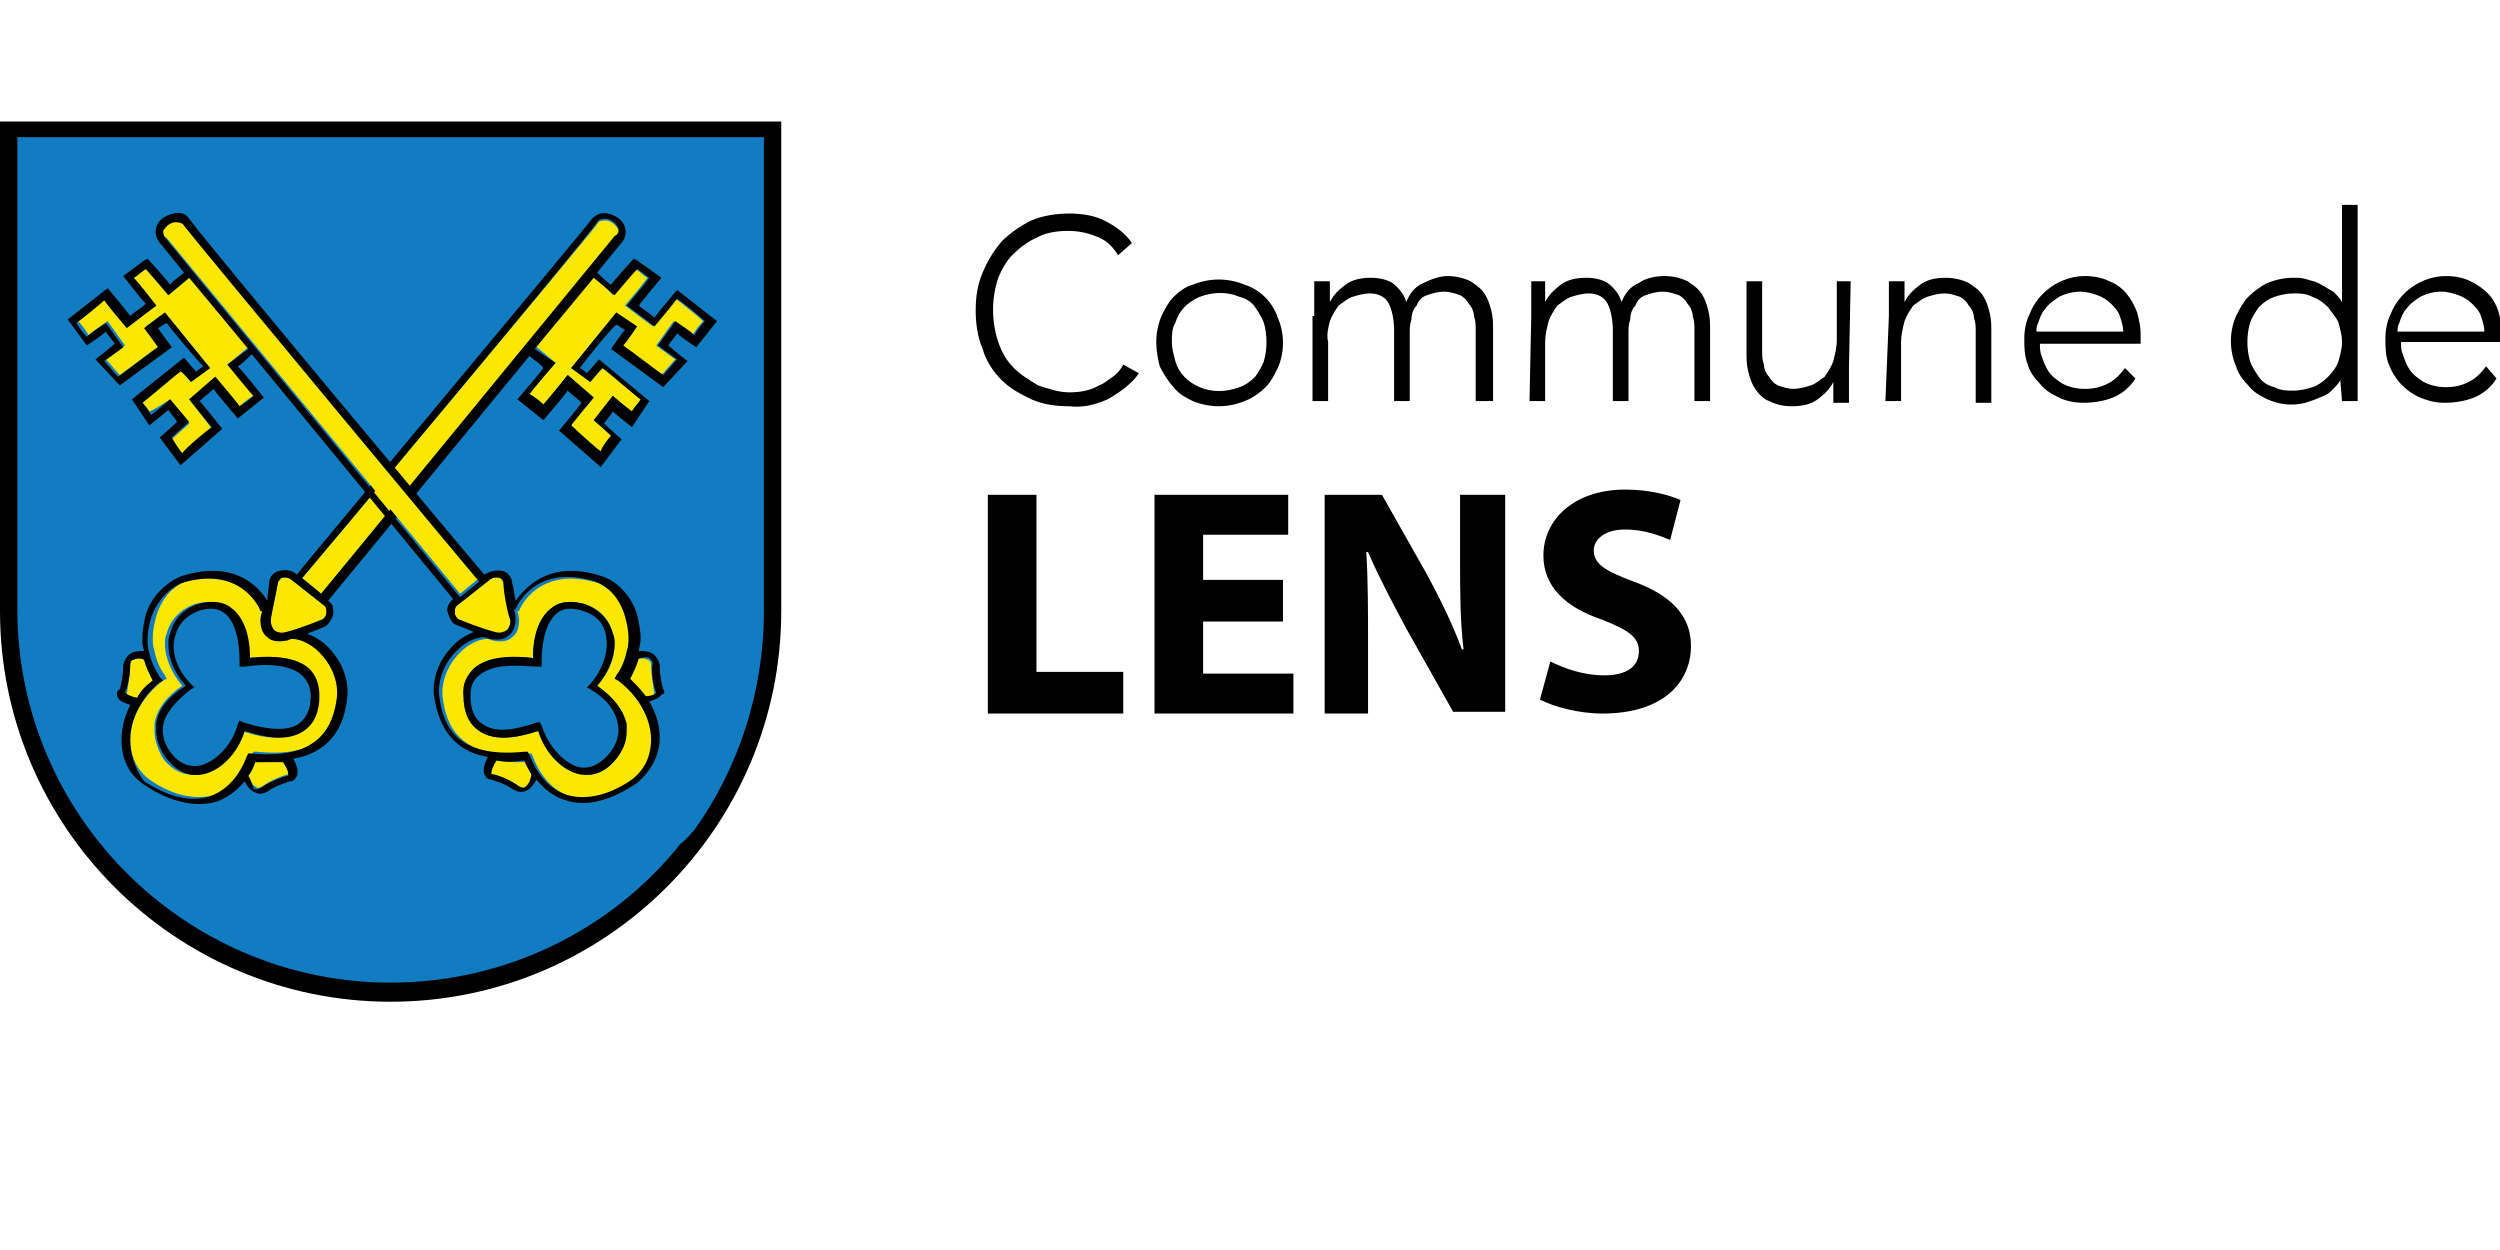 <?xml version="1.0" encoding="utf-8"?>
<!-- Generator: Adobe Illustrator 27.4.1, SVG Export Plug-In . SVG Version: 6.00 Build 0)  -->
<svg version="1.1" xmlns="http://www.w3.org/2000/svg" xmlns:xlink="http://www.w3.org/1999/xlink" x="0px" y="0px" width="144px"
	 height="72px" viewBox="0 0 144 72" style="enable-background:new 0 0 144 72;" xml:space="preserve">
<style type="text/css">
	.st0{clip-path:url(#SVGID_00000138535756109130356160000016831985642819057035_);}
	.st1{clip-path:url(#SVGID_00000138535756109130356160000016831985642819057035_);fill:#117CC1;}
	.st2{clip-path:url(#SVGID_00000138535756109130356160000016831985642819057035_);fill:#FCE700;}
</style>
<g id="Calque_2_00000062901129047284869180000005599415934142919602_">
	<g>
		<g>
			<g>
				<path d="M65.6,21.5c-0.4,0.6-1.1,1.1-1.8,1.5c-0.7,0.3-1.4,0.5-2.2,0.4c-0.8,0-1.5-0.1-2.2-0.4c-0.6-0.3-1.2-0.6-1.7-1.1
					s-0.9-1.1-1.1-1.8c-0.3-0.7-0.4-1.5-0.4-2.2c0-0.8,0.1-1.5,0.4-2.2c0.3-0.7,0.6-1.2,1.1-1.8c0.5-0.5,1.1-0.9,1.7-1.2
					c0.7-0.3,1.5-0.4,2.2-0.4s1.4,0.1,2,0.4c0.6,0.3,1.2,0.7,1.6,1.3l-0.8,0.7c-0.3-0.5-0.7-0.9-1.3-1.1c-0.5-0.2-1-0.3-1.6-0.3
					s-1.3,0.1-1.8,0.4c-0.5,0.2-1,0.6-1.4,1C58,15,57.7,15.5,57.5,16c-0.4,1.2-0.4,2.5,0,3.7c0.2,0.6,0.5,1.1,0.9,1.5s0.9,0.7,1.4,1
					c0.6,0.2,1.2,0.4,1.8,0.4s1.2-0.1,1.7-0.4c0.3-0.1,0.5-0.3,0.8-0.5s0.5-0.5,0.6-0.7L65.6,21.5z"/>
			</g>
			<g>
				<path d="M66.6,19.7c0-0.5,0.1-1,0.3-1.5c0.2-0.4,0.4-0.8,0.7-1.1c0.3-0.3,0.7-0.6,1.1-0.7c0.5-0.2,1-0.3,1.5-0.3s1,0.1,1.5,0.3
					c0.9,0.3,1.6,1,1.9,1.9c0.4,0.9,0.4,2,0,2.9c-0.2,0.4-0.4,0.8-0.7,1.1c-0.3,0.3-0.7,0.6-1.2,0.8c-0.5,0.2-1,0.3-1.5,0.3
					s-1-0.1-1.5-0.3c-0.4-0.2-0.8-0.4-1.1-0.8c-0.3-0.3-0.6-0.8-0.8-1.2C66.7,20.7,66.6,20.2,66.6,19.7 M67.5,19.7
					c0,0.4,0.1,0.7,0.2,1.1c0.2,0.7,0.7,1.2,1.4,1.5c0.7,0.3,1.5,0.3,2.3,0c0.3-0.1,0.6-0.3,0.9-0.6c0.2-0.3,0.4-0.6,0.5-0.9
					c0.2-0.7,0.2-1.5,0-2.2c-0.1-0.3-0.3-0.6-0.5-0.9s-0.5-0.5-0.9-0.6c-0.7-0.3-1.5-0.3-2.3,0c-0.7,0.3-1.2,0.8-1.4,1.5
					C67.5,18.9,67.5,19.3,67.5,19.7"/>
			</g>
			<g>
				<path d="M75.7,18.2c0-0.1,0-0.3,0-0.5s0-0.4,0-0.6s0-0.4,0-0.5s0-0.3,0-0.4h0.9c0,0.3,0,0.5,0,0.7s0,0.3,0,0.5l0,0
					c0.2-0.4,0.5-0.7,0.9-1S78.4,16,79,16c0.4,0,0.9,0.1,1.2,0.3c0.4,0.3,0.7,0.7,0.8,1.1c0.2-0.5,0.5-0.9,1-1.1
					c0.4-0.2,0.9-0.4,1.4-0.4c0.4,0,0.9,0.1,1.3,0.3c0.3,0.2,0.6,0.4,0.8,0.7c0.2,0.3,0.3,0.6,0.4,1S86,18.6,86,19v4.1h-1V19
					c0-0.3,0-0.5-0.1-0.8c0-0.2-0.1-0.5-0.3-0.7c-0.1-0.2-0.3-0.4-0.5-0.5c-0.3-0.1-0.6-0.2-0.9-0.2c-0.4,0-0.7,0.1-1,0.2
					s-0.5,0.3-0.6,0.6c-0.2,0.2-0.3,0.5-0.3,0.8c-0.1,0.3-0.1,0.5-0.1,0.8v3.9h-0.9V19c0-0.5-0.1-1.1-0.3-1.5
					c-0.2-0.4-0.6-0.6-1.1-0.6c-0.3,0-0.7,0.1-1,0.2s-0.5,0.3-0.8,0.5c-0.2,0.3-0.4,0.6-0.5,0.9c-0.1,0.4-0.2,0.8-0.1,1.2v3.4h-0.9
					v-4.9H75.7z"/>
			</g>
			<g>
				<path d="M88.2,18.2c0-0.1,0-0.3,0-0.5s0-0.4,0-0.6s0-0.4,0-0.5s0-0.3,0-0.4H89c0,0.3,0,0.5,0,0.7s0,0.3,0,0.5l0,0
					c0.2-0.4,0.5-0.7,0.9-1s0.9-0.4,1.5-0.4c0.4,0,0.9,0.1,1.2,0.3c0.4,0.3,0.7,0.7,0.8,1.1c0.2-0.5,0.5-0.9,1-1.1
					c0.4-0.3,1-0.4,1.5-0.4c0.4,0,0.9,0.1,1.3,0.3c0.3,0.2,0.6,0.4,0.8,0.7c0.2,0.3,0.3,0.6,0.4,1s0.1,0.7,0.1,1.1v4.1h-0.9V19
					c0-0.3,0-0.5-0.1-0.8c0-0.2-0.1-0.5-0.3-0.7c-0.1-0.2-0.3-0.4-0.5-0.5c-0.3-0.1-0.6-0.2-0.9-0.2c-0.4,0-0.7,0.1-1,0.2
					s-0.5,0.3-0.6,0.6c-0.2,0.2-0.3,0.5-0.3,0.8c-0.1,0.3-0.1,0.5-0.1,0.8v3.9h-0.9V19c0-0.5-0.1-1.1-0.3-1.5
					c-0.2-0.4-0.6-0.6-1.1-0.6c-0.3,0-0.7,0.1-1,0.2s-0.5,0.3-0.8,0.5c-0.2,0.3-0.4,0.6-0.5,0.9c-0.1,0.4-0.2,0.8-0.2,1.2v3.4h-0.9
					L88.2,18.2L88.2,18.2z"/>
			</g>
			<g>
				<path d="M106.5,21.2c0,0.1,0,0.3,0,0.5s0,0.4,0,0.6s0,0.4,0,0.5s0,0.3,0,0.4h-0.9c0-0.3,0-0.5,0-0.7s0-0.3,0-0.5l0,0
					c-0.2,0.4-0.5,0.7-0.9,1s-0.9,0.4-1.5,0.4c-0.5,0-0.9-0.1-1.3-0.3c-0.3-0.1-0.6-0.4-0.8-0.7c-0.2-0.3-0.3-0.6-0.4-1
					s-0.1-0.7-0.1-1.1v-4.1h0.9v4c0,0.3,0,0.5,0.1,0.8c0,0.2,0.1,0.5,0.3,0.7c0.1,0.2,0.3,0.4,0.5,0.5c0.3,0.1,0.6,0.2,0.9,0.2
					s0.7-0.1,1-0.2s0.5-0.3,0.8-0.5c0.2-0.3,0.4-0.6,0.5-0.9c0.1-0.4,0.2-0.8,0.2-1.2v-3.4h0.8L106.5,21.2L106.5,21.2z"/>
			</g>
			<g>
				<path d="M108.8,18.2c0-0.1,0-0.3,0-0.5s0-0.4,0-0.6s0-0.4,0-0.5s0-0.3,0-0.4h0.9c0,0.3,0,0.5,0,0.7s0,0.3,0,0.5l0,0
					c0.2-0.4,0.5-0.7,0.9-1s0.9-0.4,1.5-0.4c0.4,0,0.9,0.1,1.3,0.3c0.3,0.2,0.6,0.4,0.8,0.7c0.2,0.3,0.3,0.6,0.4,1s0.1,0.7,0.1,1.1
					v4.1h-0.9v-4.1c0-0.3,0-0.5-0.1-0.8c0-0.2-0.1-0.5-0.3-0.7c-0.1-0.2-0.3-0.4-0.5-0.5c-0.3-0.1-0.6-0.2-0.9-0.2s-0.7,0.1-1,0.2
					s-0.5,0.3-0.8,0.5c-0.2,0.3-0.4,0.6-0.5,0.9c-0.1,0.4-0.2,0.8-0.2,1.2v3.4h-0.9L108.8,18.2z"/>
			</g>
			<g>
				<path d="M123,21.8c-0.3,0.5-0.8,0.9-1.3,1.1s-1.1,0.3-1.7,0.3c-0.5,0-1-0.1-1.4-0.3c-0.4-0.2-0.8-0.4-1.1-0.8
					c-0.3-0.3-0.6-0.7-0.7-1.1c-0.2-0.5-0.2-1-0.2-1.5s0.1-1,0.3-1.4c0.5-1.3,1.8-2.2,3.2-2.2c0.5,0,1,0.1,1.4,0.3
					c0.8,0.3,1.3,1,1.6,1.8c0.1,0.4,0.2,0.8,0.2,1.2v0.6h-5.8c0,0.2,0,0.5,0.1,0.7c0.1,0.3,0.2,0.6,0.4,0.9c0.2,0.3,0.5,0.5,0.8,0.7
					c0.4,0.2,0.8,0.3,1.3,0.3s0.9-0.1,1.3-0.3c0.4-0.2,0.7-0.5,1-0.9L123,21.8z M122.3,19.1c0-0.3-0.1-0.6-0.2-0.9s-0.3-0.5-0.5-0.7
					s-0.5-0.4-0.8-0.5s-0.6-0.2-1-0.2s-0.8,0.1-1.2,0.3c-0.3,0.2-0.6,0.4-0.8,0.7c-0.2,0.2-0.3,0.5-0.4,0.8
					c-0.1,0.2-0.1,0.3-0.1,0.5L122.3,19.1z"/>
			</g>
			<g>
				<path d="M134.8,21.9L134.8,21.9c-0.1,0.2-0.3,0.4-0.5,0.6s-0.4,0.3-0.7,0.4c-0.2,0.1-0.5,0.2-0.8,0.3c-0.8,0.2-1.5,0.1-2.2-0.2
					c-0.4-0.2-0.8-0.4-1.1-0.8c-0.3-0.3-0.6-0.7-0.7-1.1c-0.4-0.9-0.4-2,0-2.9c0.2-0.4,0.4-0.8,0.7-1.1c0.3-0.3,0.7-0.6,1.1-0.8
					c0.5-0.2,1-0.3,1.5-0.3c0.3,0,0.5,0,0.8,0.1s0.5,0.1,0.8,0.3c0.2,0.1,0.5,0.3,0.7,0.4c0.2,0.2,0.4,0.4,0.5,0.6l0,0v-5.6h0.9
					v11.3h-0.9L134.8,21.9z M134.9,19.7c0-0.4-0.1-0.7-0.2-1.1c-0.1-0.3-0.4-0.6-0.6-0.9c-0.3-0.3-0.6-0.5-0.9-0.6
					c-0.4-0.2-0.7-0.2-1.1-0.2c-0.4,0-0.8,0.1-1.1,0.2s-0.6,0.3-0.9,0.6c-0.2,0.3-0.4,0.6-0.5,0.9c-0.2,0.7-0.2,1.5,0,2.2
					c0.1,0.3,0.3,0.6,0.5,0.9s0.5,0.5,0.9,0.6c0.4,0.2,0.7,0.2,1.1,0.2c0.4,0,0.8-0.1,1.1-0.2s0.6-0.3,0.9-0.6
					c0.3-0.3,0.5-0.6,0.6-0.9C134.8,20.4,134.9,20.1,134.9,19.7"/>
			</g>
			<g>
				<path d="M143.8,21.8c-0.3,0.5-0.8,0.9-1.3,1.1s-1.1,0.3-1.7,0.3c-0.5,0-0.9-0.1-1.4-0.3c-0.9-0.4-1.5-1.1-1.8-1.9
					c-0.2-0.5-0.2-1-0.2-1.5s0.1-1,0.3-1.4c0.5-1.3,1.8-2.2,3.2-2.2c0.5,0,1,0.1,1.4,0.3s0.7,0.4,1,0.7c0.3,0.3,0.5,0.7,0.6,1
					c0.1,0.4,0.2,0.8,0.2,1.2v0.6h-5.8c0,0.2,0,0.5,0.1,0.7c0.1,0.3,0.2,0.6,0.4,0.9s0.5,0.5,0.8,0.7c0.4,0.2,0.8,0.3,1.3,0.3
					s0.9-0.1,1.3-0.3c0.4-0.2,0.7-0.5,1-0.9L143.8,21.8z M143.1,19.1c0-0.3-0.1-0.6-0.2-0.9c-0.1-0.3-0.3-0.5-0.5-0.7
					s-0.5-0.4-0.8-0.5s-0.6-0.2-1-0.2s-0.8,0.1-1.2,0.3c-0.3,0.2-0.6,0.4-0.8,0.7c-0.2,0.2-0.3,0.5-0.4,0.8
					c-0.1,0.2-0.1,0.3-0.1,0.5L143.1,19.1z"/>
			</g>
			<g>
				<g>
					<path d="M56.9,28.5h2.8v10.2h5v2.4h-7.8C56.9,41.1,56.9,28.5,56.9,28.5z"/>
				</g>
				<g>
					<path d="M73.9,35.8h-4.6v3h5.2v2.3h-8V28.5h7.7v2.3h-4.9v2.6h4.6C73.9,33.4,73.9,35.8,73.9,35.8z"/>
				</g>
				<g>
					<path d="M76.3,41.1V28.5h3.3l2.6,4.6c0.7,1.3,1.5,2.9,2,4.3h0.1c-0.2-1.7-0.2-3.3-0.2-5.2v-3.7h2.6V41h-3L81,36.2
						c-0.7-1.3-1.6-3-2.2-4.4h-0.1c0.1,1.7,0.1,3.4,0.1,5.5v3.8C78.8,41.1,76.3,41.1,76.3,41.1z"/>
				</g>
				<g>
					<path d="M89.3,38.1c0.8,0.4,1.9,0.8,3.1,0.8c1.3,0,2-0.5,2-1.4c0-0.8-0.6-1.2-2.1-1.8c-2.1-0.7-3.4-1.9-3.4-3.7
						c0-2.1,1.8-3.8,4.7-3.8c1.4,0,2.5,0.3,3.2,0.6l-0.6,2.3c-0.5-0.2-1.4-0.6-2.6-0.6s-1.8,0.6-1.8,1.2c0,0.8,0.7,1.2,2.3,1.8
						c2.2,0.8,3.3,2,3.3,3.7c0,2.1-1.6,3.9-5.1,3.9c-1.4,0-2.8-0.4-3.6-0.8L89.3,38.1z"/>
				</g>
			</g>
		</g>
	</g>
</g>
<g id="Calque_3">
	<g>
		<defs>
			<rect id="SVGID_1_" y="7" width="45" height="50.7"/>
		</defs>
		<clipPath id="SVGID_00000160894154240350515860000012338725022361646214_">
			<use xlink:href="#SVGID_1_"  style="overflow:visible;"/>
		</clipPath>
		<path style="clip-path:url(#SVGID_00000160894154240350515860000012338725022361646214_);" d="M0,35.2c0,12.4,10.1,22.5,22.5,22.5
			C34.9,57.7,45,47.6,45,35.2V7H0V35.2z"/>
		<path style="clip-path:url(#SVGID_00000160894154240350515860000012338725022361646214_);fill:#117CC1;" d="M40,47.8
			c2.5-3.5,4-7.9,4-12.6V7.9H1v0v27.2c0,11.9,9.7,21.5,21.5,21.5c6.7,0,12.8-3.1,16.7-8C39.5,48.4,39.8,48,40,47.8"/>
		<path style="clip-path:url(#SVGID_00000160894154240350515860000012338725022361646214_);fill:#FCE700;" d="M15.8,36.3
			c-0.1-0.1-0.2-0.3-0.2-0.5c0,0,0,0,0-0.1c0-0.2,0.3-1.5,0.4-2.1c0-0.1,0.1-0.2,0.2-0.3c0.2-0.1,0.5,0,0.6,0.1l0,0l0,0
			c0,0,1.9,1.5,1.9,1.5c0.1,0.1,0.1,0.2,0.1,0.3c0,0,0,0.1,0,0.1c0,0.2-0.1,0.3-0.2,0.4c0,0-1.2,0.5-2,0.7
			C16.2,36.5,16,36.5,15.8,36.3"/>
		<path style="clip-path:url(#SVGID_00000160894154240350515860000012338725022361646214_);fill:#FCE700;" d="M34.4,12.9
			c0.1-0.2,0.3-0.2,0.5-0.2c0.3,0,0.6,0.3,0.7,0.5c0.1,0.2,0,0.4-0.2,0.5l0,0L18.5,34.2l-1.1-0.9C18.1,32.5,33.9,13.6,34.4,12.9"/>
		<path style="clip-path:url(#SVGID_00000160894154240350515860000012338725022361646214_);fill:#FCE700;" d="M16.4,43.8L16.4,43.8
			c0.2,0.3,0.3,0.5,0.3,0.7c0,0,0,0.1,0,0.1c0,0,0,0-0.1,0c-0.4,0.1-1.1,0.4-1.5,0.7c-0.2,0.1-0.3,0.1-0.4,0
			c-0.2-0.1-0.3-0.4-0.4-0.6c0.2-0.3,0.3-0.5,0.4-0.8C15.4,43.9,15.9,43.9,16.4,43.8"/>
		<path style="clip-path:url(#SVGID_00000160894154240350515860000012338725022361646214_);fill:#FCE700;" d="M35.3,17
			c0,0,1.1-1.3,1.3-1.5c0.2,0.1,0.5,0.4,0.7,0.5c-0.2,0.3-1.3,1.6-1.3,1.6l1.6,1.2c0,0,1.1-1.3,1.3-1.6c0.3,0.2,1.4,1.1,1.6,1.3
			c-0.2,0.2-0.5,0.6-0.6,0.8c-0.2-0.2-1.1-0.8-1.1-0.8l-1,1.4c0,0,0.8,0.6,1.1,0.8c-0.2,0.2-0.6,0.7-0.8,0.9c-0.3-0.2-2-1.5-2.3-1.7
			c0.2-0.2,0.8-1.1,0.8-1.1L35.5,18l-2.6,3.2L34,22c0,0,0.5-0.6,0.7-0.8c0.3,0.2,1.9,1.6,2.2,1.8c-0.1,0.2-0.4,0.5-0.5,0.7
			c-0.3-0.2-1.1-0.9-1.1-0.9l-1.1,1.4c0,0,0.8,0.7,1,0.9c-0.1,0.2-0.5,0.6-0.6,0.9c-0.3-0.2-1.5-1.3-1.7-1.5
			c0.2-0.3,1.3-1.6,1.3-1.6l-1.5-1.3c0,0-1.2,1.5-1.4,1.7c-0.2-0.2-0.6-0.5-0.8-0.6c0.2-0.3,1.5-1.8,1.5-1.8l-1.2-1l3.4-4.1L35.3,17
			z"/>
		<path style="clip-path:url(#SVGID_00000160894154240350515860000012338725022361646214_);fill:#FCE700;" d="M7.5,42.6
			C7.5,42.6,7.5,42.6,7.5,42.6c0,0.7,0.2,1.6,1.1,2.3c1.3,0.9,2.6,1.2,3.7,0.9c1-0.3,1.7-1.1,2.2-2.3l0.1-0.2l0.2,0
			c4,0.4,4.7-1.6,4.9-3.2c0.1-0.8-0.2-1.7-0.8-2.4c-0.5-0.6-1.2-1-1.8-1l0,0c-0.1,0-0.2,0.1-0.3,0.1c-0.6,0.1-0.9,0-1.1-0.2
			c-0.3-0.2-0.4-0.6-0.4-1l0,0l0,0c0,0,0-0.2,0.1-0.5l-0.1,0c0-0.1-1.1-2.7-4.6-1.6c-0.8,0.3-1.4,1-1.7,2c-0.1,0.4-0.2,0.8-0.2,1.2
			c0,0.3,0,0.5,0.1,0.8c0,0,0,0,0,0l0,0c0.1,0.5,0.3,1,0.6,1.4l0.1,0.2l-0.2,0.1C8.2,40.1,7.5,41.4,7.5,42.6 M8.9,42.1
			c0-0.1,0-0.2,0-0.4c0.1-0.8,0.7-1.6,1.6-2.2c-0.6-0.7-1-1.6-1-2.4c0-0.2,0-0.4,0.1-0.6c0.2-0.8,0.8-1.4,1.6-1.7
			c0.7-0.2,1.4-0.2,1.9,0.2c0.7,0.5,1.1,1.5,1.1,2.9c0.9-0.1,2.5-0.2,3.4,0.6c0.4,0.4,0.7,0.9,0.6,1.6c0,0.9-0.3,1.6-0.9,2
			c-1,0.7-2.5,0.3-3.4,0c-0.4,1.3-1.4,2.3-2.4,2.5c-0.6,0.1-1.4,0-2.1-0.9C9.1,43.2,8.9,42.6,8.9,42.1"/>
		<path style="clip-path:url(#SVGID_00000160894154240350515860000012338725022361646214_);fill:#FCE700;" d="M7.5,38.3
			c0-0.2,0.1-0.3,0.2-0.3c0.2-0.1,0.4-0.1,0.6,0c0.1,0.4,0.3,0.8,0.5,1.2c-0.4,0.3-0.7,0.6-0.9,1c-0.3,0-0.5-0.1-0.6-0.2
			c0,0,0,0,0,0c0,0,0,0,0,0C7.4,39.4,7.5,38.7,7.5,38.3"/>
		<path style="clip-path:url(#SVGID_00000160894154240350515860000012338725022361646214_);" d="M9,41.7c0,0.1,0,0.2,0,0.4
			c0,0.5,0.2,1.1,0.6,1.6c0.8,1,1.6,1,2.1,0.9c1-0.2,2-1.2,2.4-2.5c0.9,0.3,2.4,0.7,3.4,0c0.6-0.4,0.9-1.1,0.9-2
			c0-0.7-0.2-1.2-0.6-1.6c-0.9-0.8-2.6-0.7-3.4-0.6c0-1.4-0.4-2.4-1.1-2.9c-0.5-0.4-1.2-0.4-1.9-0.2c-0.9,0.3-1.4,0.9-1.6,1.7
			c-0.1,0.2-0.1,0.4-0.1,0.6c0,0.8,0.3,1.6,1,2.4C9.6,40.2,9.1,40.9,9,41.7 M9.4,41.8c0.1-0.7,0.7-1.4,1.6-2.1l0.2-0.1l-0.2-0.2
			c-0.8-0.8-1.2-1.9-0.9-2.8c0.2-0.7,0.6-1.1,1.3-1.4c0.6-0.2,1.1-0.2,1.5,0.1c0.6,0.4,0.9,1.5,0.9,2.8l0,0.3l0.3,0
			c0.6-0.1,2.4-0.3,3.3,0.5c0.3,0.3,0.5,0.7,0.5,1.2c0,0.8-0.3,1.3-0.7,1.6c-0.9,0.6-2.6,0.1-3.2-0.1l-0.2-0.1l-0.1,0.2
			c-0.3,1.2-1.3,2.2-2.2,2.4c-0.6,0.1-1.2-0.1-1.7-0.8C9.5,42.9,9.3,42.3,9.4,41.8"/>
		<path style="clip-path:url(#SVGID_00000160894154240350515860000012338725022361646214_);" d="M6.8,40.2c0.1,0.2,0.4,0.3,0.7,0.4
			C7.2,41.2,7,41.9,7,42.6c0,0,0,0,0,0c0,1.1,0.4,2,1.3,2.6l0,0l0,0c1.5,1,2.9,1.3,4.1,1c0.6-0.2,1.2-0.6,1.7-1.2
			c0.1,0.2,0.2,0.4,0.5,0.6c0.2,0.1,0.4,0.2,0.8,0l0,0l0,0c0.4-0.3,1-0.5,1.3-0.6c0.2,0,0.3-0.1,0.4-0.3c0.1-0.3,0-0.6-0.2-1
			c1.8-0.3,2.9-1.5,3.1-3.5c0.1-0.9-0.2-1.9-0.9-2.7c-0.4-0.5-0.9-0.8-1.4-1c0.5-0.2,1-0.4,1-0.4c0.2-0.1,0.4-0.4,0.5-0.7
			c0-0.3,0-0.6-0.2-0.7l0,0l-0.1-0.1l11.6-14.1c0.2,0.2,0.7,0.5,0.8,0.7c-0.2,0.3-1.5,1.8-1.5,1.8l1.5,1.2c0,0,1.2-1.4,1.4-1.7
			c0.2,0.2,0.6,0.5,0.8,0.7c-0.2,0.3-1.3,1.6-1.3,1.6l2.4,2.1l1.2-1.6c0,0-0.8-0.7-1-0.9c0.1-0.2,0.4-0.5,0.5-0.7
			c0.2,0.2,1.1,0.9,1.1,0.9l1-1.5l-2.9-2.4c0,0-0.5,0.6-0.7,0.8c-0.1-0.1-0.2-0.2-0.4-0.3c0.2-0.3,1.8-2.3,2.1-2.5
			c0.2,0.1,0.3,0.2,0.5,0.3c-0.2,0.2-0.8,1.1-0.8,1.1l3,2.2l1.4-1.5c0,0-0.9-0.7-1.1-0.9c0.1-0.2,0.4-0.5,0.5-0.7
			c0.2,0.2,1.1,0.8,1.1,0.8l1.2-1.5l-2.3-1.8c0,0-1.1,1.3-1.3,1.6c-0.2-0.2-0.7-0.5-0.9-0.7c0.2-0.3,1.3-1.6,1.3-1.6L36.7,15
			l-0.2-0.1c0,0-1.1,1.2-1.3,1.5c-0.2-0.1-0.6-0.5-0.8-0.7l1.3-1.6c0.3-0.3,0.4-0.6,0.3-1c-0.1-0.4-0.5-0.7-1-0.8
			c-0.4-0.1-0.7,0.1-0.9,0.3c-0.5,0.7-16.9,20.3-17,20.5l0.3,0.2l-0.3-0.2c-0.3-0.3-0.7-0.3-1.1-0.2c-0.3,0.1-0.5,0.4-0.5,0.7
			c0,0.2-0.1,0.6-0.1,1c-0.5-0.8-1.9-2.4-5-1.4l0,0l0,0c-0.9,0.4-1.7,1.2-2,2.2c-0.1,0.4-0.2,0.9-0.2,1.4c0,0.2,0,0.4,0.1,0.7
			c-0.2,0-0.5,0-0.7,0.1c-0.2,0.1-0.4,0.3-0.5,0.7l0,0v0c0,0.5-0.1,1.1-0.2,1.4C6.7,39.8,6.7,40,6.8,40.2 M30.8,20.1l3.4-4.1l1.2,1
			c0,0,1.1-1.3,1.3-1.5c0.2,0.1,0.5,0.4,0.7,0.5c-0.2,0.3-1.3,1.6-1.3,1.6l1.6,1.2c0,0,1.1-1.3,1.3-1.6c0.3,0.2,1.4,1.1,1.6,1.3
			c-0.2,0.2-0.5,0.6-0.6,0.8c-0.2-0.2-1.1-0.8-1.1-0.8l-1,1.4c0,0,0.8,0.6,1.1,0.8c-0.2,0.2-0.6,0.7-0.8,0.9c-0.3-0.2-2-1.5-2.3-1.7
			c0.2-0.2,0.8-1.1,0.8-1.1L35.5,18l-2.6,3.2L34,22c0,0,0.5-0.6,0.7-0.8c0.3,0.2,1.9,1.6,2.2,1.8c-0.1,0.2-0.4,0.5-0.5,0.7
			c-0.3-0.2-1.1-0.9-1.1-0.9l-1.1,1.4c0,0,0.8,0.7,1,0.9c-0.2,0.2-0.5,0.6-0.6,0.9c-0.3-0.2-1.5-1.3-1.7-1.5
			c0.2-0.3,1.3-1.6,1.3-1.6l-1.5-1.3c0,0-1.2,1.5-1.4,1.7c-0.2-0.2-0.6-0.5-0.8-0.6c0.2-0.3,1.5-1.8,1.5-1.8L30.8,20.1z M18.5,34.2
			l-1.1-0.9c0.7-0.8,16.5-19.7,17-20.5c0.1-0.2,0.3-0.2,0.5-0.2c0.3,0,0.6,0.3,0.7,0.5c0.1,0.2,0,0.4-0.2,0.5l0,0L18.5,34.2z
			 M18.5,35.7c0,0-1.2,0.5-2,0.7c-0.3,0.1-0.6,0-0.7-0.1c-0.1-0.1-0.2-0.3-0.2-0.5c0,0,0,0,0-0.1c0-0.2,0.3-1.5,0.4-2.1
			c0-0.1,0.1-0.2,0.2-0.3c0.2-0.1,0.5,0,0.6,0.1l0,0l0,0c0,0,1.9,1.5,1.9,1.5c0.1,0.1,0.1,0.2,0.1,0.3c0,0,0,0.1,0,0.1
			C18.8,35.5,18.6,35.7,18.5,35.7 M14.3,44.7c0.2-0.3,0.3-0.5,0.4-0.8c0.6,0,1.1,0,1.6,0l0,0c0.2,0.3,0.3,0.5,0.3,0.7
			c0,0,0,0.1,0,0.1c0,0,0,0-0.1,0c-0.4,0.1-1.1,0.4-1.5,0.7c-0.2,0.1-0.3,0.1-0.4,0C14.5,45.1,14.4,44.8,14.3,44.7 M7.5,42.6
			c0-1.2,0.7-2.5,1.7-3.3l0.2-0.1L9.2,39c-0.3-0.5-0.5-0.9-0.6-1.4l0,0c0,0,0,0,0,0c-0.1-0.3-0.1-0.5-0.1-0.8c0-0.4,0.1-0.8,0.2-1.2
			c0.3-0.9,0.9-1.6,1.7-2c3.5-1.1,4.6,1.5,4.6,1.6l0.1,0c-0.1,0.3-0.1,0.5-0.1,0.5l0,0l0,0c0,0.4,0.1,0.8,0.4,1
			c0.2,0.2,0.5,0.3,1.1,0.2c0.1,0,0.2-0.1,0.3-0.1l0,0c0.6,0,1.3,0.4,1.8,1c0.6,0.7,0.9,1.6,0.8,2.4c-0.2,1.5-0.9,3.6-4.9,3.2
			l-0.2,0l-0.1,0.2c-0.5,1.3-1.3,2-2.2,2.3c-1.1,0.3-2.3,0-3.7-0.9C7.7,44.2,7.5,43.3,7.5,42.6C7.5,42.6,7.5,42.6,7.5,42.6
			 M7.2,39.9C7.2,39.9,7.2,39.8,7.2,39.9c0.2-0.5,0.3-1.1,0.3-1.6c0-0.2,0.1-0.3,0.2-0.3c0.2-0.1,0.4-0.1,0.6,0
			c0.1,0.4,0.3,0.8,0.5,1.2c-0.4,0.3-0.7,0.6-0.9,1C7.5,40.1,7.3,40,7.2,39.9C7.2,39.9,7.2,39.9,7.2,39.9"/>
		<path style="clip-path:url(#SVGID_00000160894154240350515860000012338725022361646214_);fill:#FCE700;" d="M29.2,36.3
			c0.1-0.1,0.2-0.3,0.2-0.5c0,0,0,0,0-0.1c0-0.2-0.3-1.5-0.4-2.1c0-0.1-0.1-0.2-0.2-0.3c-0.2-0.1-0.5,0-0.6,0.1l0,0l0,0
			c0,0-1.9,1.5-1.9,1.5c-0.1,0.1-0.1,0.2-0.1,0.3c0,0,0,0.1,0,0.1c0,0.2,0.1,0.3,0.2,0.4c0,0,1.2,0.5,2,0.7
			C28.8,36.5,29,36.5,29.2,36.3"/>
		<path style="clip-path:url(#SVGID_00000160894154240350515860000012338725022361646214_);fill:#FCE700;" d="M10.6,12.9
			c-0.1-0.2-0.3-0.2-0.5-0.2c-0.3,0-0.6,0.3-0.7,0.5c-0.1,0.2,0,0.4,0.2,0.5l0,0l16.9,20.5l1.1-0.9C26.9,32.5,11.1,13.6,10.6,12.9"
			/>
		<path style="clip-path:url(#SVGID_00000160894154240350515860000012338725022361646214_);fill:#FCE700;" d="M28.6,43.8L28.6,43.8
			c-0.2,0.3-0.3,0.5-0.3,0.7c0,0,0,0.1,0,0.1c0,0,0,0,0.1,0c0.4,0.1,1.1,0.4,1.5,0.7c0.2,0.1,0.3,0.1,0.4,0c0.2-0.1,0.3-0.4,0.4-0.6
			c-0.2-0.3-0.3-0.5-0.4-0.8C29.6,43.9,29.1,43.9,28.6,43.8"/>
		<path style="clip-path:url(#SVGID_00000160894154240350515860000012338725022361646214_);fill:#FCE700;" d="M9.7,17
			c0,0-1.1-1.3-1.3-1.5c-0.2,0.1-0.5,0.4-0.7,0.5C7.9,16.2,9,17.6,9,17.6l-1.6,1.2c0,0-1.1-1.3-1.3-1.6c-0.3,0.2-1.4,1.1-1.6,1.3
			c0.2,0.2,0.5,0.6,0.6,0.8c0.2-0.2,1.1-0.8,1.1-0.8l1,1.4c0,0-0.8,0.6-1.1,0.8c0.2,0.2,0.6,0.7,0.8,0.9c0.3-0.2,2-1.5,2.3-1.7
			c-0.2-0.2-0.8-1.1-0.8-1.1L9.5,18l2.6,3.2L11,22c0,0-0.5-0.6-0.7-0.8c-0.3,0.2-1.9,1.6-2.2,1.8c0.1,0.2,0.4,0.5,0.5,0.7
			C8.9,23.6,9.8,23,9.8,23l1.1,1.4c0,0-0.8,0.7-1,0.9c0.1,0.2,0.5,0.6,0.6,0.9c0.3-0.2,1.5-1.3,1.7-1.5C12,24.4,10.9,23,10.9,23
			l1.5-1.3c0,0,1.2,1.5,1.4,1.7c0.2-0.2,0.6-0.5,0.8-0.6c-0.2-0.3-1.5-1.8-1.5-1.8l1.2-1L10.9,16L9.7,17z"/>
		<path style="clip-path:url(#SVGID_00000160894154240350515860000012338725022361646214_);fill:#FCE700;" d="M35.8,39.3l-0.2-0.1
			l0.1-0.2c0.3-0.5,0.5-0.9,0.6-1.4l0,0c0,0,0,0,0,0c0.1-0.3,0.1-0.5,0.1-0.8c0-0.4-0.1-0.8-0.2-1.2c-0.3-0.9-0.9-1.6-1.7-2
			c-3.5-1.1-4.6,1.5-4.6,1.6l-0.1,0c0.1,0.3,0.1,0.5,0.1,0.5l0,0l0,0c0,0.4-0.1,0.8-0.4,1c-0.2,0.2-0.5,0.3-1.1,0.2
			c-0.1,0-0.2-0.1-0.3-0.1l0,0c-0.6,0-1.3,0.4-1.8,1c-0.6,0.7-0.9,1.6-0.8,2.4c0.2,1.5,0.9,3.6,4.9,3.2l0.2,0l0.1,0.2
			c0.5,1.3,1.3,2,2.2,2.3c1.1,0.3,2.3,0,3.7-0.9c0.9-0.7,1.1-1.6,1.1-2.3c0,0,0,0,0,0C37.5,41.4,36.8,40.1,35.8,39.3 M35.5,43.7
			c-0.8,1-1.6,1-2.1,0.9c-1-0.2-2-1.2-2.4-2.5c-0.9,0.3-2.4,0.7-3.4,0c-0.6-0.4-0.9-1.1-0.9-2c0-0.7,0.2-1.2,0.6-1.6
			c0.9-0.8,2.6-0.7,3.4-0.6c0-1.4,0.4-2.4,1.1-2.9c0.5-0.4,1.2-0.4,1.9-0.2c0.9,0.3,1.4,0.9,1.6,1.7c0.1,0.2,0.1,0.4,0.1,0.6
			c0,0.8-0.3,1.6-1,2.4c0.9,0.7,1.5,1.4,1.6,2.2c0,0.1,0,0.2,0,0.4C36.1,42.6,35.9,43.2,35.5,43.7"/>
		<path style="clip-path:url(#SVGID_00000160894154240350515860000012338725022361646214_);fill:#FCE700;" d="M37.5,38.3
			c0-0.2-0.1-0.3-0.2-0.3c-0.2-0.1-0.4-0.1-0.6,0c-0.1,0.4-0.3,0.8-0.5,1.2c0.4,0.3,0.7,0.6,0.9,1c0.3,0,0.5-0.1,0.6-0.2
			c0,0,0,0,0,0c0,0,0,0,0,0C37.6,39.4,37.5,38.7,37.5,38.3"/>
		<path style="clip-path:url(#SVGID_00000160894154240350515860000012338725022361646214_);" d="M34.4,39.5c0.6-0.7,1-1.6,1-2.4
			c0-0.2,0-0.4-0.1-0.6c-0.2-0.8-0.8-1.4-1.6-1.7c-0.7-0.2-1.4-0.2-1.9,0.2c-0.7,0.5-1.1,1.5-1.1,2.9c-0.9-0.1-2.5-0.2-3.4,0.6
			c-0.4,0.4-0.7,0.9-0.6,1.6c0,0.9,0.3,1.6,0.9,2c1,0.7,2.5,0.3,3.4,0c0.4,1.3,1.4,2.3,2.4,2.5c0.6,0.1,1.4,0,2.1-0.9
			c0.4-0.5,0.6-1,0.6-1.6c0-0.1,0-0.2,0-0.4C35.9,40.9,35.4,40.2,34.4,39.5 M35.1,43.4c-0.5,0.6-1.1,0.9-1.7,0.8
			c-0.9-0.2-1.8-1.2-2.2-2.4l-0.1-0.2L31,41.6c-0.7,0.2-2.3,0.8-3.2,0.1c-0.5-0.3-0.7-0.9-0.7-1.6c0-0.5,0.1-0.9,0.5-1.2
			c0.9-0.8,2.8-0.5,3.3-0.5l0.3,0l0-0.3c0-1.3,0.3-2.3,0.9-2.8c0.4-0.3,0.9-0.3,1.5-0.1c0.7,0.2,1.2,0.7,1.3,1.4
			c0.2,0.9-0.2,2-0.9,2.8l-0.2,0.2l0.2,0.1c1,0.6,1.5,1.3,1.6,2.1C35.7,42.3,35.5,42.9,35.1,43.4"/>
		<path style="clip-path:url(#SVGID_00000160894154240350515860000012338725022361646214_);" d="M38.2,39.7
			c-0.1-0.3-0.2-0.9-0.2-1.4v0l0,0c-0.1-0.4-0.3-0.6-0.5-0.7c-0.2-0.1-0.5-0.1-0.7-0.1c0-0.2,0.1-0.4,0.1-0.7c0-0.5-0.1-0.9-0.2-1.4
			c-0.3-1-1.1-1.9-2-2.2l0,0l0,0c-3-1-4.4,0.6-5,1.4c-0.1-0.4-0.1-0.8-0.2-1c0-0.3-0.2-0.6-0.5-0.7c-0.4-0.1-0.8,0-1.1,0.2l-0.3,0.2
			l0.3-0.2c-0.2-0.2-16.5-19.7-17-20.5c-0.2-0.3-0.5-0.4-0.9-0.3c-0.5,0.1-0.9,0.4-1,0.8c-0.1,0.3,0,0.7,0.3,1l1.3,1.6
			c-0.2,0.2-0.7,0.5-0.8,0.7c-0.2-0.3-1.3-1.5-1.3-1.5L8.3,15l-1.2,0.9c0,0,1,1.3,1.3,1.6c-0.2,0.2-0.7,0.5-0.9,0.7
			c-0.2-0.3-1.3-1.6-1.3-1.6l-2.3,1.8L5,19.9c0,0,0.9-0.6,1.1-0.8c0.1,0.2,0.4,0.5,0.5,0.7c-0.2,0.2-1.1,0.9-1.1,0.9l1.4,1.5l3-2.2
			c0,0-0.6-0.8-0.8-1.1c0.2-0.1,0.3-0.2,0.5-0.3c0.2,0.3,1.8,2.2,2.1,2.5c-0.1,0.1-0.3,0.2-0.4,0.3c-0.2-0.2-0.7-0.8-0.7-0.8L7.6,23
			l1,1.5c0,0,0.9-0.7,1.1-0.9c0.1,0.2,0.4,0.5,0.5,0.7c-0.2,0.2-1,0.9-1,0.9l1.2,1.6l2.4-2.1c0,0-1.1-1.4-1.3-1.6
			c0.2-0.2,0.6-0.5,0.8-0.7c0.2,0.3,1.4,1.7,1.4,1.7l1.5-1.2c0,0-1.2-1.5-1.5-1.8c0.2-0.1,0.6-0.5,0.8-0.7l11.6,14.1L26,34.6l0,0
			c-0.2,0.2-0.3,0.5-0.2,0.7c0.1,0.3,0.2,0.6,0.5,0.7c0,0,0.5,0.2,1,0.4c-0.5,0.2-1,0.5-1.4,1c-0.7,0.8-1,1.8-0.9,2.7
			c0.3,2,1.3,3.2,3.1,3.5c-0.2,0.4-0.3,0.7-0.2,1c0.1,0.2,0.2,0.3,0.4,0.3c0.3,0.1,0.9,0.3,1.3,0.6l0,0l0,0c0.4,0.2,0.6,0.1,0.8,0
			c0.2-0.1,0.4-0.4,0.5-0.6c0.5,0.6,1,1,1.7,1.2c1.2,0.4,2.6,0,4.1-1l0,0l0,0c0.8-0.7,1.3-1.6,1.3-2.6c0,0,0,0,0,0
			c0-0.7-0.2-1.4-0.6-2.1c0.3-0.1,0.6-0.2,0.7-0.4C38.3,40,38.3,39.8,38.2,39.7 M13.1,21c0,0,1.2,1.5,1.5,1.8
			c-0.2,0.2-0.6,0.5-0.8,0.6c-0.2-0.3-1.4-1.7-1.4-1.7L10.9,23c0,0,1.1,1.4,1.3,1.6c-0.3,0.2-1.5,1.2-1.7,1.5
			c-0.2-0.2-0.5-0.7-0.6-0.9c0.2-0.2,1-0.9,1-0.9L9.8,23c0,0-0.8,0.7-1.1,0.9c-0.1-0.2-0.4-0.6-0.5-0.7c0.3-0.2,1.9-1.6,2.2-1.8
			C10.5,21.4,11,22,11,22l1.1-0.8L9.5,18l-1.2,0.9c0,0,0.6,0.8,0.8,1.1c-0.3,0.2-2,1.5-2.3,1.7c-0.2-0.2-0.6-0.7-0.8-0.9
			c0.3-0.2,1.1-0.8,1.1-0.8l-1-1.4c0,0-0.9,0.6-1.1,0.8c-0.2-0.2-0.5-0.6-0.6-0.8c0.3-0.2,1.4-1.1,1.6-1.3c0.2,0.3,1.3,1.6,1.3,1.6
			L9,17.6c0,0-1-1.3-1.3-1.6c0.2-0.1,0.5-0.4,0.7-0.5C8.6,15.7,9.7,17,9.7,17l1.2-1l3.4,4.1L13.1,21z M9.6,13.8L9.6,13.8
			c-0.2-0.2-0.2-0.4-0.2-0.5c0.1-0.2,0.4-0.5,0.7-0.5c0.1,0,0.4,0,0.5,0.2c0.6,0.8,16.3,19.7,17,20.5l-1.1,0.9L9.6,13.8z M26.2,35.3
			C26.2,35.3,26.2,35.3,26.2,35.3c0-0.2,0-0.3,0.1-0.4c0,0,1.9-1.5,1.9-1.5l0,0l0,0c0.1-0.1,0.4-0.2,0.6-0.1c0.1,0,0.2,0.1,0.2,0.3
			c0,0.6,0.3,2,0.4,2.1c0,0,0,0,0,0.1c0,0.2-0.1,0.4-0.2,0.5c-0.2,0.1-0.4,0.2-0.7,0.1c-0.8-0.2-2-0.7-2-0.7
			C26.4,35.7,26.2,35.5,26.2,35.3 M30.3,45.3c-0.1,0.1-0.2,0.1-0.4,0c-0.4-0.3-1-0.6-1.5-0.7c0,0-0.1,0-0.1,0c0,0,0-0.1,0-0.1
			c0-0.1,0.1-0.4,0.3-0.7l0,0c0.5,0.1,1,0.1,1.6,0c0.1,0.3,0.3,0.6,0.4,0.8C30.6,44.8,30.5,45.1,30.3,45.3 M37.5,42.6
			c0,0.7-0.2,1.6-1.1,2.3c-1.3,0.9-2.6,1.2-3.7,0.9c-1-0.3-1.7-1.1-2.2-2.3l-0.1-0.2l-0.2,0c-4,0.4-4.7-1.6-4.9-3.2
			c-0.1-0.8,0.2-1.7,0.8-2.4c0.5-0.6,1.2-1,1.8-1l0,0c0.1,0,0.2,0.1,0.3,0.1c0.6,0.1,0.9,0,1.1-0.2c0.3-0.2,0.4-0.6,0.4-1l0,0l0,0
			c0,0,0-0.2-0.1-0.5l0.1,0c0-0.1,1.1-2.7,4.6-1.6c0.8,0.3,1.4,1,1.7,2c0.1,0.4,0.2,0.8,0.2,1.2c0,0.3,0,0.5-0.1,0.8c0,0,0,0,0,0
			l0,0c-0.1,0.5-0.3,1-0.6,1.4l-0.1,0.2l0.2,0.1C36.8,40.1,37.5,41.4,37.5,42.6C37.5,42.6,37.5,42.6,37.5,42.6 M37.8,39.9
			c-0.1,0.1-0.3,0.2-0.6,0.2c-0.3-0.4-0.6-0.7-0.9-1c0.2-0.4,0.4-0.8,0.5-1.2c0.2,0,0.4-0.1,0.6,0c0.1,0.1,0.2,0.2,0.2,0.3
			C37.5,38.7,37.6,39.4,37.8,39.9C37.8,39.8,37.8,39.9,37.8,39.9C37.8,39.9,37.8,39.9,37.8,39.9"/>
	</g>
</g>
</svg>

